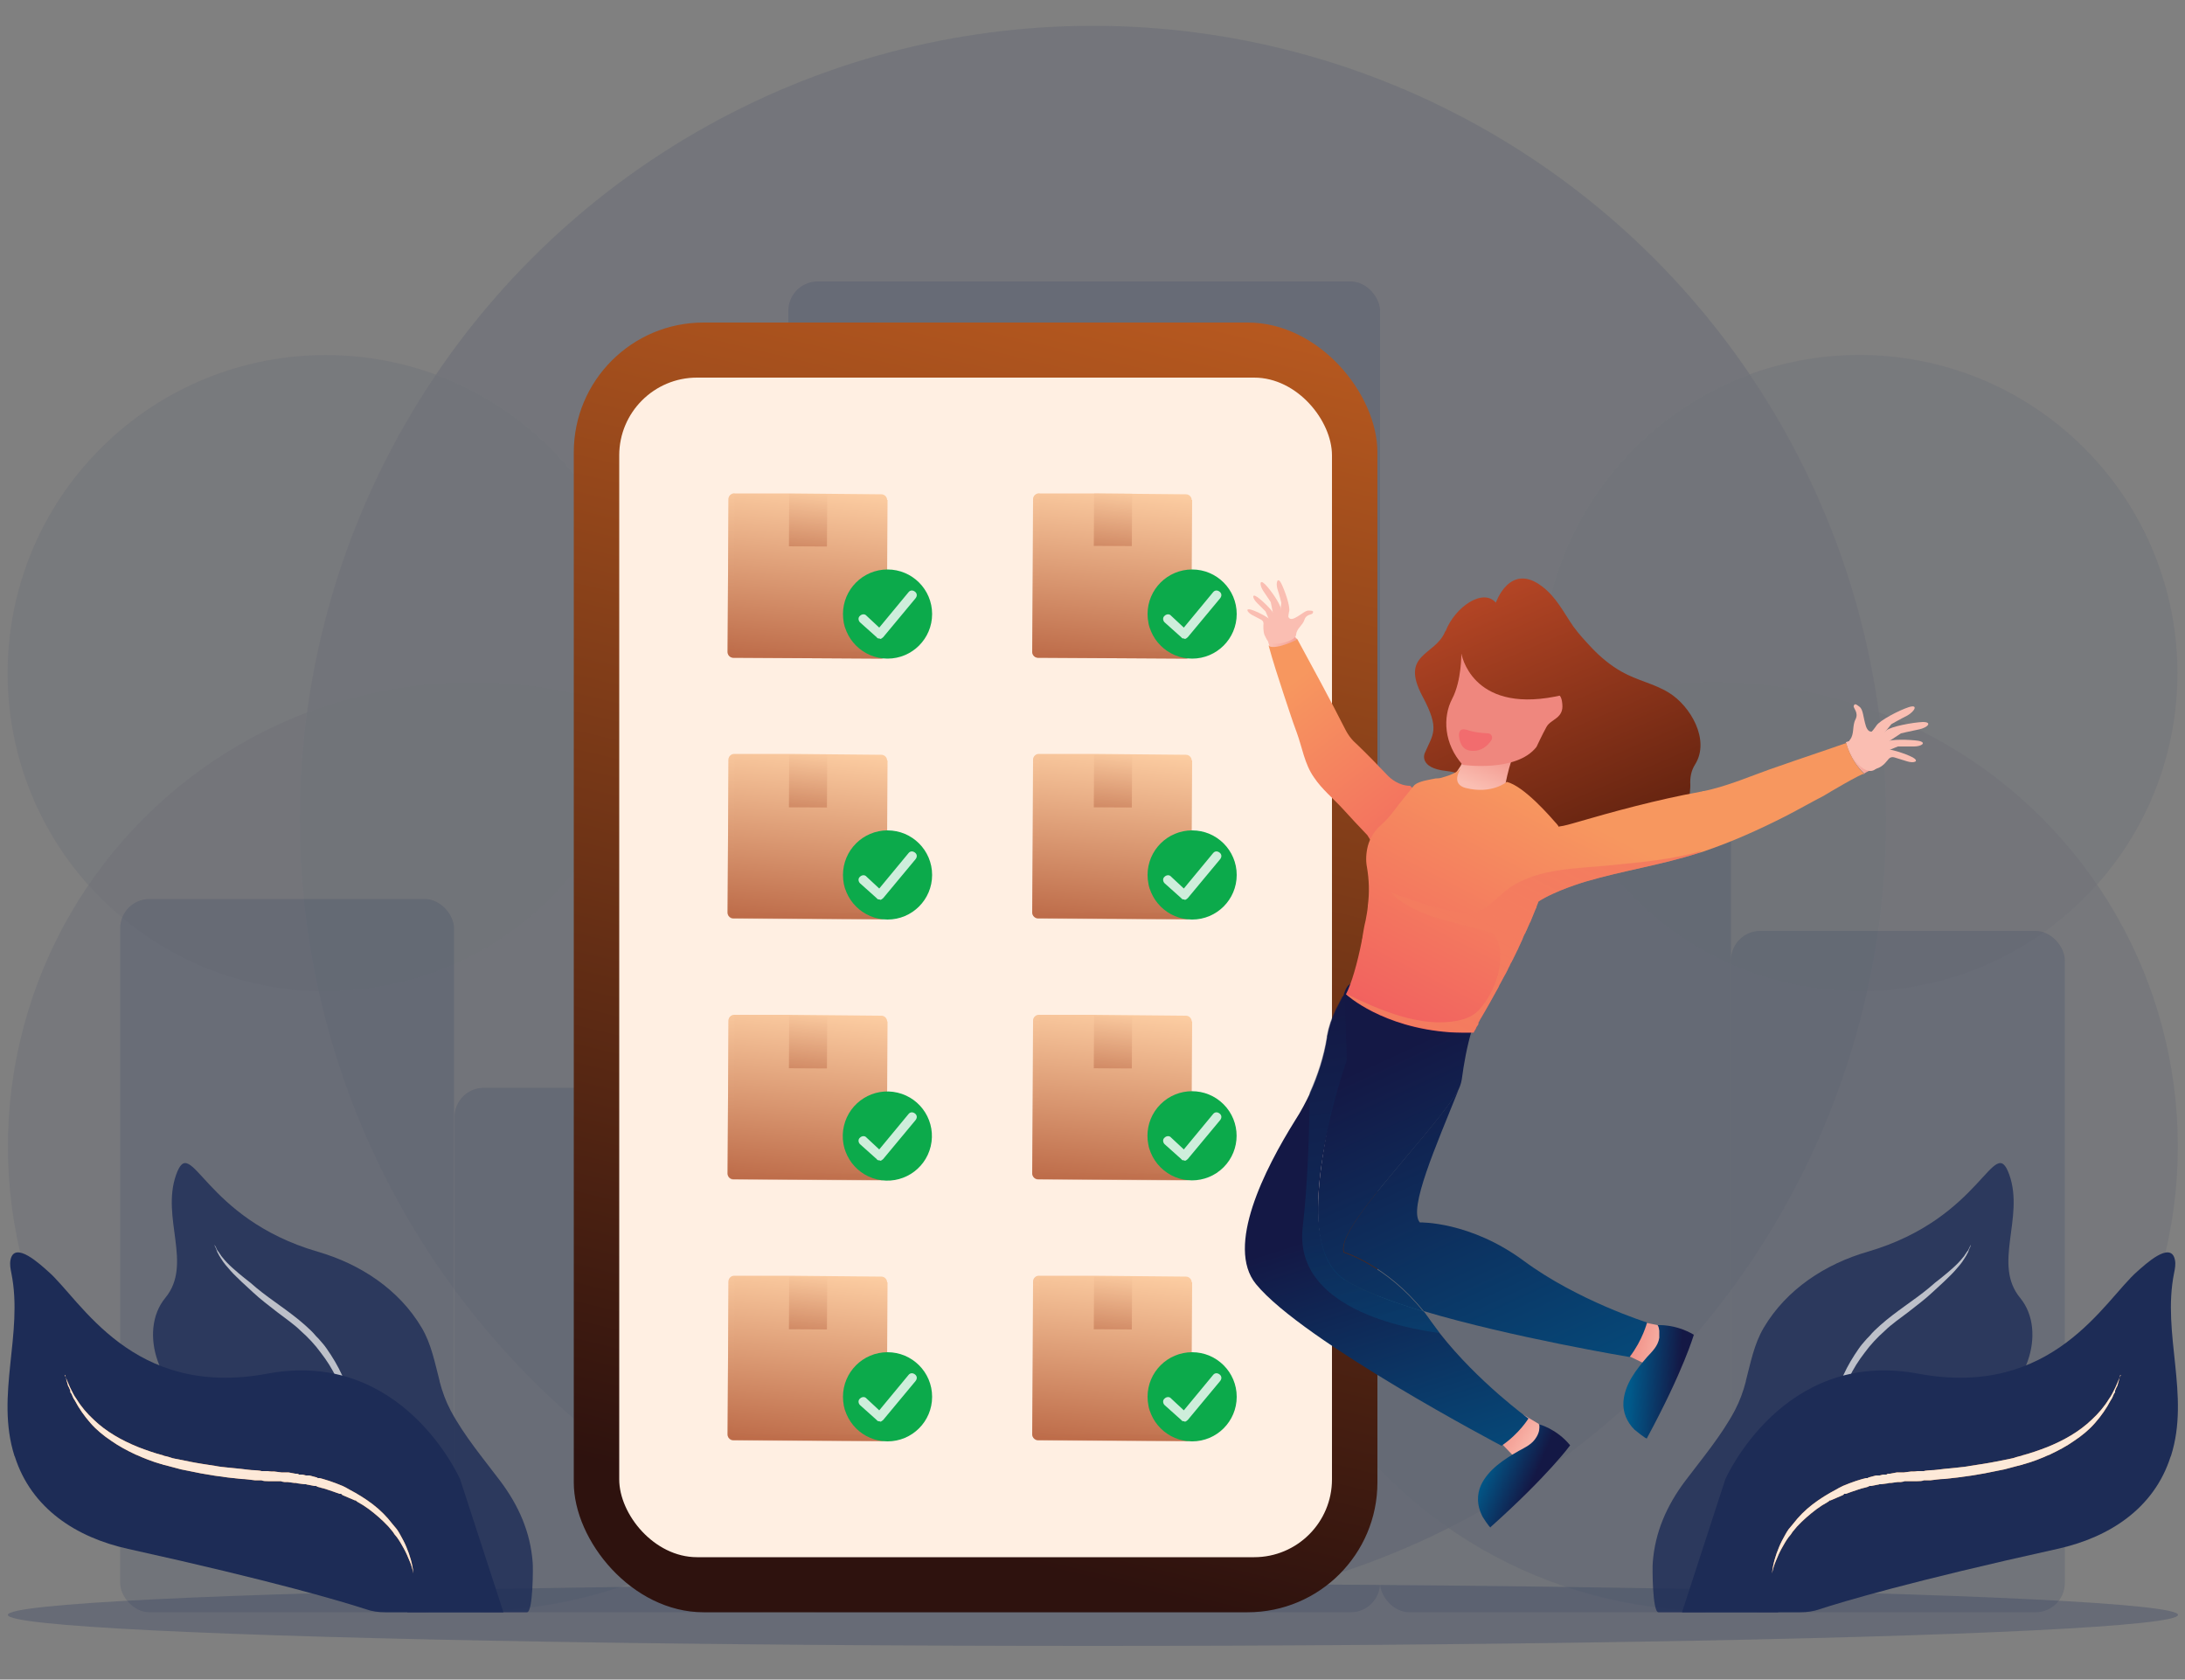 <?xml version="1.0" encoding="UTF-8"?>
<svg xmlns="http://www.w3.org/2000/svg" version="1.1" xmlns:xlink="http://www.w3.org/1999/xlink" viewBox="0 0 500 384.3">
  <rect x="0" y="0" width="500" height="384.3" fill="#808080" stroke="none"/>
  <!-- Generator: Adobe Illustrator 29.4.0, SVG Export Plug-In . SVG Version: 2.1.0 Build 152)  -->
  <defs>
    <style>
      .st0 {
        fill: url(#linear-gradient36);
      }

      .st1 {
        fill: url(#linear-gradient50);
      }

      .st1, .st2, .st3, .st4, .st5, .st6, .st7, .st8, .st9, .st10, .st11, .st12, .st13, .st14, .st15, .st16, .st17, .st18, .st19, .st20 {
        opacity: .5;
      }

      .st1, .st2, .st3, .st4, .st5, .st6, .st8, .st9, .st10, .st11, .st12, .st13, .st14, .st15, .st16, .st17, .st18, .st19 {
        mix-blend-mode: multiply;
      }

      .st2 {
        fill: url(#linear-gradient24);
      }

      .st21 {
        fill: url(#linear-gradient39);
      }

      .st22 {
        fill: url(#linear-gradient34);
      }

      .st23, .st24, .st7, .st25, .st26 {
        fill: #1d2c56;
      }

      .st23, .st27 {
        opacity: .3;
      }

      .st3 {
        fill: url(#linear-gradient18);
      }

      .st4 {
        fill: url(#linear-gradient3);
      }

      .st28 {
        fill: url(#linear-gradient33);
      }

      .st29 {
        fill: url(#linear-gradient10);
      }

      .st5 {
        fill: url(#linear-gradient12);
      }

      .st30 {
        fill: url(#linear-gradient32);
      }

      .st24, .st31 {
        opacity: .6;
      }

      .st6 {
        fill: url(#linear-gradient17);
      }

      .st32 {
        fill: url(#linear-gradient37);
      }

      .st33 {
        fill: url(#linear-gradient27);
      }

      .st34 {
        fill: url(#linear-gradient53);
      }

      .st35 {
        fill: url(#linear-gradient35);
      }

      .st36, .st37 {
        fill: #fff;
      }

      .st38 {
        fill: url(#linear-gradient26);
      }

      .st39 {
        fill: url(#linear-gradient1);
      }

      .st40 {
        fill: #f7923e;
      }

      .st41 {
        fill: url(#linear-gradient43);
      }

      .st42 {
        fill: #f26c6e;
      }

      .st8 {
        fill: url(#linear-gradient9);
      }

      .st43 {
        fill: url(#linear-gradient16);
      }

      .st44, .st37, .st26 {
        opacity: .8;
      }

      .st45 {
        fill: url(#linear-gradient30);
      }

      .st9 {
        fill: url(#linear-gradient23);
      }

      .st46 {
        fill: url(#linear-gradient46);
      }

      .st47 {
        fill: #ffefe2;
      }

      .st31 {
        fill: #c54848;
      }

      .st48 {
        fill: url(#linear-gradient22);
      }

      .st49 {
        isolation: isolate;
      }

      .st50 {
        fill: url(#linear-gradient29);
      }

      .st51 {
        fill: url(#linear-gradient49);
      }

      .st52 {
        fill: url(#linear-gradient19);
      }

      .st53 {
        fill: url(#linear-gradient42);
      }

      .st54 {
        fill: url(#linear-gradient28);
      }

      .st55 {
        fill: url(#linear-gradient40);
      }

      .st10 {
        fill: url(#linear-gradient11);
      }

      .st11 {
        fill: url(#linear-gradient20);
      }

      .st56 {
        fill: url(#linear-gradient7);
      }

      .st57 {
        fill: url(#linear-gradient4);
      }

      .st58 {
        fill: url(#linear-gradient31);
      }

      .st59 {
        opacity: .2;
      }

      .st12 {
        fill: url(#linear-gradient5);
      }

      .st13 {
        fill: url(#linear-gradient21);
      }

      .st60 {
        fill: #0caa4b;
      }

      .st61 {
        fill: url(#linear-gradient38);
      }

      .st62 {
        fill: url(#linear-gradient25);
      }

      .st14 {
        fill: url(#linear-gradient6);
      }

      .st15 {
        fill: url(#linear-gradient14);
      }

      .st63 {
        fill: url(#linear-gradient52);
      }

      .st16 {
        fill: url(#linear-gradient2);
      }

      .st17 {
        fill: url(#linear-gradient15);
      }

      .st64 {
        fill: #f68c34;
      }

      .st18 {
        fill: url(#linear-gradient51);
      }

      .st65 {
        fill: url(#linear-gradient48);
      }

      .st66 {
        fill: url(#linear-gradient13);
      }

      .st67 {
        fill: url(#linear-gradient45);
      }

      .st68 {
        fill: url(#linear-gradient47);
      }

      .st69 {
        fill: url(#linear-gradient);
      }

      .st70 {
        fill: url(#linear-gradient44);
      }

      .st19 {
        fill: url(#linear-gradient8);
      }

      .st71 {
        fill: url(#linear-gradient41);
      }
    </style>
    <linearGradient id="linear-gradient" x1="192.9" y1="348.2" x2="283.5" y2="-30.5" gradientUnits="userSpaceOnUse">
      <stop offset="0" stop-color="#2e120e"/>
      <stop offset="1" stop-color="#e67125"/>
    </linearGradient>
    <linearGradient id="linear-gradient1" x1="330.9" y1="155.5" x2="324.9" y2="213.4" gradientTransform="translate(-143.2 -46.2) rotate(.3)" gradientUnits="userSpaceOnUse">
      <stop offset="0" stop-color="#fdcea3"/>
      <stop offset="1" stop-color="#a24223"/>
    </linearGradient>
    <linearGradient id="linear-gradient2" x1="311.8" y1="106" x2="306" y2="161.7" gradientTransform="translate(-130.3 19.9) rotate(-2.6)" xlink:href="#linear-gradient1"/>
    <linearGradient id="linear-gradient3" x1="329.5" y1="156.4" x2="327.5" y2="175.4" gradientTransform="translate(348.4 -209.8) rotate(90)" xlink:href="#linear-gradient1"/>
    <linearGradient id="linear-gradient4" x1="400.7" y1="155.2" x2="394.7" y2="213.1" xlink:href="#linear-gradient1"/>
    <linearGradient id="linear-gradient5" x1="381.5" y1="109.2" x2="375.7" y2="164.9" gradientTransform="translate(-130.3 19.9) rotate(-2.6)" xlink:href="#linear-gradient1"/>
    <linearGradient id="linear-gradient6" x1="399.3" y1="156.1" x2="397.3" y2="175" gradientTransform="translate(417.9 -279.6) rotate(90)" xlink:href="#linear-gradient1"/>
    <linearGradient id="linear-gradient7" x1="331.2" y1="215.2" x2="325.2" y2="273.1" xlink:href="#linear-gradient1"/>
    <linearGradient id="linear-gradient8" x1="309.1" y1="165.6" x2="303.3" y2="221.4" gradientTransform="translate(-130.3 19.9) rotate(-2.6)" xlink:href="#linear-gradient1"/>
    <linearGradient id="linear-gradient9" x1="329.8" y1="216.1" x2="327.8" y2="235.1" gradientTransform="translate(408.1 -150.4) rotate(90)" xlink:href="#linear-gradient1"/>
    <linearGradient id="linear-gradient10" x1="401" y1="214.9" x2="394.9" y2="272.8" xlink:href="#linear-gradient1"/>
    <linearGradient id="linear-gradient11" x1="378.8" y1="168.8" x2="373" y2="224.5" gradientTransform="translate(-130.3 19.9) rotate(-2.6)" xlink:href="#linear-gradient1"/>
    <linearGradient id="linear-gradient12" x1="399.5" y1="215.8" x2="397.6" y2="234.7" gradientTransform="translate(477.6 -220.2) rotate(90)" xlink:href="#linear-gradient1"/>
    <linearGradient id="linear-gradient13" x1="331.5" y1="274.9" x2="325.5" y2="332.8" xlink:href="#linear-gradient1"/>
    <linearGradient id="linear-gradient14" x1="306.3" y1="225.3" x2="300.6" y2="281" gradientTransform="translate(-130.3 19.9) rotate(-2.6)" xlink:href="#linear-gradient1"/>
    <linearGradient id="linear-gradient15" x1="330" y1="275.8" x2="328.1" y2="294.8" gradientTransform="translate(467.8 -91) rotate(90)" xlink:href="#linear-gradient1"/>
    <linearGradient id="linear-gradient16" x1="401.2" y1="274.6" x2="395.2" y2="332.5" xlink:href="#linear-gradient1"/>
    <linearGradient id="linear-gradient17" x1="376" y1="228.4" x2="370.2" y2="284.2" gradientTransform="translate(-130.3 19.9) rotate(-2.6)" xlink:href="#linear-gradient1"/>
    <linearGradient id="linear-gradient18" x1="399.8" y1="275.5" x2="397.8" y2="294.4" gradientTransform="translate(537.3 -160.8) rotate(90)" xlink:href="#linear-gradient1"/>
    <linearGradient id="linear-gradient19" x1="331.8" y1="334.6" x2="325.7" y2="392.5" xlink:href="#linear-gradient1"/>
    <linearGradient id="linear-gradient20" x1="303.6" y1="284.9" x2="297.8" y2="340.6" gradientTransform="translate(-130.3 19.9) rotate(-2.6)" xlink:href="#linear-gradient1"/>
    <linearGradient id="linear-gradient21" x1="330.3" y1="335.5" x2="328.4" y2="354.5" gradientTransform="translate(527.5 -31.6) rotate(90)" xlink:href="#linear-gradient1"/>
    <linearGradient id="linear-gradient22" x1="401.5" y1="334.3" x2="395.5" y2="392.2" xlink:href="#linear-gradient1"/>
    <linearGradient id="linear-gradient23" x1="373.3" y1="288.1" x2="367.5" y2="343.8" gradientTransform="translate(-130.3 19.9) rotate(-2.6)" xlink:href="#linear-gradient1"/>
    <linearGradient id="linear-gradient24" x1="400.1" y1="335.2" x2="398.1" y2="354.1" gradientTransform="translate(597 -101.3) rotate(90)" xlink:href="#linear-gradient1"/>
    <linearGradient id="linear-gradient25" x1="-3664.6" y1="31.1" x2="-3667.8" y2="42.3" gradientTransform="translate(-1404.4 3512.4) rotate(118.5) scale(1 -1)" gradientUnits="userSpaceOnUse">
      <stop offset="0" stop-color="#ef877e"/>
      <stop offset="1" stop-color="#fabeb2"/>
    </linearGradient>
    <linearGradient id="linear-gradient26" x1="-3122.5" y1="272.8" x2="-3126.8" y2="283.4" gradientTransform="translate(-1227 3011.6) rotate(115.7) scale(1 -1)" gradientUnits="userSpaceOnUse">
      <stop offset="0" stop-color="#005b8c"/>
      <stop offset="1" stop-color="#141845"/>
    </linearGradient>
    <linearGradient id="linear-gradient27" x1="-3751.3" y1="37.4" x2="-3754.5" y2="48.6" gradientTransform="translate(-2479.4 2797) rotate(138.2) scale(1 -1)" xlink:href="#linear-gradient25"/>
    <linearGradient id="linear-gradient28" x1="-3208.9" y1="283.5" x2="-3213.2" y2="294.1" gradientTransform="translate(-2143.5 2385.4) rotate(135.4) scale(1 -1)" xlink:href="#linear-gradient26"/>
    <linearGradient id="linear-gradient29" x1="-4090.5" y1="100.4" x2="-4130.9" y2="37.5" gradientTransform="translate(4419.7 776.5) rotate(9.5)" gradientUnits="userSpaceOnUse">
      <stop offset="0" stop-color="#5a1f0d"/>
      <stop offset="1" stop-color="#b84726"/>
    </linearGradient>
    <linearGradient id="linear-gradient30" x1="3320.1" y1="205.9" x2="3358.3" y2="156.6" gradientTransform="translate(3653.3) rotate(-180) scale(1 -1)" gradientUnits="userSpaceOnUse">
      <stop offset="0" stop-color="#f15e5f"/>
      <stop offset="1" stop-color="#f7975f"/>
    </linearGradient>
    <linearGradient id="linear-gradient31" x1="4514.8" y1="1018" x2="4515.5" y2="1030.9" gradientTransform="translate(4939.1 707.6) rotate(-160.6) scale(1 -1)" xlink:href="#linear-gradient25"/>
    <linearGradient id="linear-gradient32" x1="-661.3" y1="147.3" x2="-671.6" y2="146.4" gradientTransform="translate(962.6)" xlink:href="#linear-gradient25"/>
    <linearGradient id="linear-gradient33" x1="-492" y1="2000.8" x2="-554.7" y2="1995.3" gradientTransform="translate(2098.4 -880.5) rotate(44.8)" xlink:href="#linear-gradient25"/>
    <linearGradient id="linear-gradient34" x1="-492.1" y1="2002.6" x2="-554.9" y2="1997.1" gradientTransform="translate(2098.4 -880.5) rotate(44.8)" xlink:href="#linear-gradient25"/>
    <linearGradient id="linear-gradient35" x1="-492.3" y1="2004.7" x2="-555" y2="1999.2" gradientTransform="translate(2098.4 -880.5) rotate(44.8)" xlink:href="#linear-gradient25"/>
    <linearGradient id="linear-gradient36" x1="-492.1" y1="2002.5" x2="-554.8" y2="1997" gradientTransform="translate(2098.4 -880.5) rotate(44.8)" xlink:href="#linear-gradient25"/>
    <linearGradient id="linear-gradient37" x1="-492.4" y1="2005.9" x2="-555.1" y2="2000.4" gradientTransform="translate(2098.4 -880.5) rotate(44.8)" xlink:href="#linear-gradient25"/>
    <linearGradient id="linear-gradient38" x1="-529.9" y1="174" x2="-539.6" y2="173.2" gradientTransform="translate(962.6)" xlink:href="#linear-gradient25"/>
    <linearGradient id="linear-gradient39" x1="3895.3" y1="174.1" x2="3815.3" y2="167.1" gradientTransform="translate(4235.6) rotate(-180) scale(1 -1)" xlink:href="#linear-gradient25"/>
    <linearGradient id="linear-gradient40" x1="3895.1" y1="176.4" x2="3815.1" y2="169.4" gradientTransform="translate(4235.6) rotate(-180) scale(1 -1)" xlink:href="#linear-gradient25"/>
    <linearGradient id="linear-gradient41" x1="3894.8" y1="179.1" x2="3814.8" y2="172.1" gradientTransform="translate(4235.6) rotate(-180) scale(1 -1)" xlink:href="#linear-gradient25"/>
    <linearGradient id="linear-gradient42" x1="3895.1" y1="176.2" x2="3815.1" y2="169.2" gradientTransform="translate(4235.6) rotate(-180) scale(1 -1)" xlink:href="#linear-gradient25"/>
    <linearGradient id="linear-gradient43" x1="3894.7" y1="180.6" x2="3814.7" y2="173.6" gradientTransform="translate(4235.6) rotate(-180) scale(1 -1)" xlink:href="#linear-gradient25"/>
    <linearGradient id="linear-gradient44" x1="3285.5" y1="349.8" x2="3335.7" y2="241.4" gradientTransform="translate(3653.3) rotate(-180) scale(1 -1)" xlink:href="#linear-gradient26"/>
    <linearGradient id="linear-gradient45" x1="3318.9" y1="359.7" x2="3344.3" y2="280.4" gradientTransform="translate(3653.3) rotate(-180) scale(1 -1)" xlink:href="#linear-gradient26"/>
    <linearGradient id="linear-gradient46" x1="3289.4" y1="351.6" x2="3339.6" y2="243.2" gradientTransform="translate(3653.3) rotate(-180) scale(1 -1)" xlink:href="#linear-gradient26"/>
    <linearGradient id="linear-gradient47" x1="-572.9" y1="181.8" x2="-572.6" y2="181.1" gradientTransform="translate(962.6)" xlink:href="#linear-gradient30"/>
    <linearGradient id="linear-gradient48" x1="-612.2" y1="254" x2="-582.6" y2="196.8" gradientTransform="translate(962.6)" xlink:href="#linear-gradient30"/>
    <linearGradient id="linear-gradient49" x1="-648.3" y1="235.4" x2="-618.7" y2="178.2" gradientTransform="translate(962.6)" xlink:href="#linear-gradient30"/>
    <linearGradient id="linear-gradient50" x1="-631" y1="241.4" x2="-600.2" y2="181.7" gradientTransform="translate(962.6)" gradientUnits="userSpaceOnUse">
      <stop offset="0" stop-color="#f7975f"/>
      <stop offset="1" stop-color="#f15e5f"/>
    </linearGradient>
    <linearGradient id="linear-gradient51" x1="3334.5" y1="331.4" x2="3348.7" y2="228.1" gradientTransform="translate(3653.3) rotate(-180) scale(1 -1)" xlink:href="#linear-gradient26"/>
    <linearGradient id="linear-gradient52" x1="11343.3" y1="2659.3" x2="11346.5" y2="2688.8" gradientTransform="translate(11407.3 1670.8) rotate(-160.3) scale(1 -.9) skewX(1.8)" xlink:href="#linear-gradient25"/>
    <linearGradient id="linear-gradient53" x1="-4091.6" y1="101.2" x2="-4132" y2="38.2" xlink:href="#linear-gradient29"/>
  </defs>
  <g class="st49">
    <g id="Layer_1">
      <g id="_x34_">
        <g>
          <g class="st20">
            <ellipse class="st7" cx="250.1" cy="369.5" rx="248.3" ry="7.1"/>
            <g class="st27">
              <circle class="st26" cx="250.1" cy="187.4" r="181.5"/>
              <circle class="st24" cx="108.1" cy="262.3" r="106.3" transform="translate(-153.8 153.3) rotate(-45)"/>
              <circle class="st24" cx="392" cy="262.3" r="106.3" transform="translate(-70.6 354) rotate(-45)"/>
              <circle class="st7" cx="425.5" cy="154" r="72.8" transform="translate(15.7 346) rotate(-45)"/>
              <circle class="st7" cx="74.6" cy="154" r="72.8" transform="translate(-87.1 97.9) rotate(-45)"/>
            </g>
          </g>
          <g class="st20">
            <rect class="st23" x="27.5" y="205.7" width="76.4" height="163.2" rx="6.7" ry="6.7"/>
            <rect class="st23" x="104" y="248.9" width="76.4" height="120" rx="6.7" ry="6.7"/>
            <rect class="st23" x="180.4" y="64.4" width="135.4" height="304.5" rx="6.7" ry="6.7"/>
            <rect class="st23" x="315.8" y="183" width="80.3" height="185.9" rx="6.7" ry="6.7"/>
            <rect class="st23" x="396.1" y="213" width="76.4" height="155.9" rx="6.7" ry="6.7"/>
          </g>
          <g class="st59">
            <circle class="st64" cx="248.2" cy="115.7" r="30.6"/>
          </g>
        </g>
        <g>
          <g>
            <g class="st44">
              <path class="st25" d="M399.5,316c1.1-4.2,1.9-8.5,4.1-12.2,5.2-8.8,14.1-14.6,23.8-17.4,26.4-7.7,28.9-27.4,32.4-17.6,3.5,9.9-3.9,20.5,2.5,28.2,6.3,7.7,1.3,22.1-8.9,25.3-10.2,3.2-46.5,27.3-46.5,46.6h-27.4c-1.4,0-1.4-10.5-1.3-11.3.5-7,3.2-13.1,7.4-18.7,4-5.3,8.3-10.4,11.4-16.2,1.1-2.1,1.9-4.3,2.5-6.6Z"/>
              <g class="st44">
                <path class="st36" d="M419.3,328.5c-.2-4.7.6-9.4,2.5-13.8,1-2.2,2.2-4.2,3.6-6.2l.3-.4c0-.1.2-.2.3-.4l.6-.7c.4-.5.8-.9,1.2-1.3.4-.5.8-.9,1.2-1.3.4-.4.9-.8,1.3-1.2,3.6-3.2,7.6-5.6,11.1-8.5l.7-.6.7-.6,1.4-1.1c.9-.7,1.8-1.5,2.6-2.2.9-.8,1.7-1.6,2.4-2.5.2-.2.4-.5.5-.7.2-.2.3-.5.5-.7.2-.2.3-.5.4-.7.1-.3.3-.5.4-.8,0,.3-.2.6-.3.8-.1.3-.2.5-.3.8-.1.3-.3.5-.4.8-.2.3-.3.5-.5.8-.6,1-1.4,1.9-2.2,2.8-.8.9-1.7,1.7-2.5,2.5l-1.3,1.2-1.3,1.2c-1.7,1.6-3.6,3-5.5,4.5-.9.7-1.9,1.4-2.8,2.1-.9.7-1.8,1.4-2.6,2.2-1.7,1.5-3.3,3.2-4.6,5-1.4,1.8-2.6,3.7-3.6,5.8-1,2-1.8,4.2-2.5,6.4-.6,2.2-1,4.5-1.2,6.8Z"/>
              </g>
            </g>
            <g>
              <path class="st25" d="M496.7,333.3c-3.8,11.9-14.1,18.5-25.9,21.1-33.5,7.4-49.2,12.1-54.4,13.8-1.4.5-2.9.7-4.4.7h-27.1l9.9-30.4s13.1-30,44.1-24.2c31,5.8,42.7-16.9,50.2-23.4,1.6-1.4,7.7-7.2,8.6-2.6.2,1,0,2-.2,3-2.8,13.9,3.7,27.9-.7,41.8Z"/>
              <path class="st40" d="M485.2,314.6c-.1.5-.3,1-.4,1.5l-.2.7c0,.2-.2.5-.3.7l-.3.7v.4c-.1,0-.3.4-.3.4-.2.5-.4,1-.7,1.4-1,1.9-2.2,3.6-3.6,5.2-1.4,1.6-3,2.9-4.8,4.1-1.7,1.2-3.6,2.2-5.5,3.1-.5.2-1,.4-1.4.6l-1.5.6c-1,.4-2,.7-3,1-.2,0-.5.2-.7.2l-.8.2c-.5.1-1,.3-1.5.4l-1.5.4-1.5.3c-4.1.9-8.2,1.5-12.3,1.9-1,0-2.1.2-3.1.3h-1.5c-.5.2-1,.2-1.5.2-.5,0-1,0-1.5,0h-1.5c0,.1-.8.2-.8.2-.3,0-.5,0-.7,0l-1.5.2h-.4s-.4.1-.4.1l-1.5.2h-.4c-.1,0-.2.1-.4.1l-1.5.3h-.4c0,0-.4.2-.4.2l-.7.2c-1,.2-1.9.6-2.9.9l-1.4.5h-.4c0,.1-.3.3-.3.3l-.7.3c-.2.1-.5.2-.7.3l-.7.3-.7.3h-.2c0,0-.2.2-.2.2l-.3.2c-.9.5-1.7,1-2.5,1.6-1.6,1.2-3.1,2.5-4.5,4-.2.2-.3.4-.5.6l-.5.6-.2.3-.2.3-.5.6c-.6.8-1.1,1.7-1.6,2.6-.5.9-.9,1.8-1.3,2.8-.4.9-.7,1.9-.9,2.9.2-2.1.8-4.1,1.6-6,.4-1,.9-1.9,1.4-2.8l.4-.7.2-.3.2-.3.5-.6c.2-.2.3-.4.5-.6,1.3-1.7,2.8-3.2,4.5-4.5,1.7-1.3,3.5-2.4,5.4-3.4l.7-.4.4-.2.4-.2,1.5-.6c1-.4,2-.7,3-1l.8-.2h.4c0-.1.4-.2.4-.2l1.5-.4c.1,0,.3,0,.4,0h.4c0,0,.8-.2.8-.2h.8c0-.1.4-.2.4-.2h.4c0,0,1.6-.3,1.6-.3.3,0,.5,0,.8,0h.8c0,0,1.6-.2,1.6-.2.5,0,1,0,1.5-.1h1.5c0-.1,1.5-.2,1.5-.2,1,0,2-.2,3.1-.3,1-.1,2-.2,3-.3,1-.1,2-.2,3-.4,2-.3,4-.6,6-1l1.5-.3,1.5-.3c.5-.1,1-.2,1.5-.4l.7-.2c.2,0,.5-.1.7-.2,1.9-.5,3.9-1.2,5.7-1.9,3.7-1.5,7.3-3.5,10.2-6.3,1.5-1.4,2.8-2.9,3.9-4.7.6-.8,1-1.7,1.5-2.7.1-.2.2-.5.3-.7l.3-.7c.1-.2.2-.5.3-.7l.3-.7Z"/>
              <path class="st37" d="M485.2,314.6c-.1.5-.3,1-.4,1.5l-.2.7c0,.2-.2.5-.3.7l-.3.7v.4c-.1,0-.3.4-.3.4-.2.5-.4,1-.7,1.4-1,1.9-2.2,3.6-3.6,5.2-1.4,1.6-3,2.9-4.8,4.1-1.7,1.2-3.6,2.2-5.5,3.1-.5.2-1,.4-1.4.6l-1.5.6c-1,.4-2,.7-3,1-.2,0-.5.2-.7.2l-.8.2c-.5.1-1,.3-1.5.4l-1.5.4-1.5.3c-4.1.9-8.2,1.5-12.3,1.9-1,0-2.1.2-3.1.3h-1.5c-.5.2-1,.2-1.5.2-.5,0-1,0-1.5,0h-1.5c0,.1-.8.2-.8.2-.3,0-.5,0-.7,0l-1.5.2h-.4s-.4.1-.4.1l-1.5.2h-.4c-.1,0-.2.1-.4.1l-1.5.3h-.4c0,0-.4.2-.4.2l-.7.2c-1,.2-1.9.6-2.9.9l-1.4.5h-.4c0,.1-.3.3-.3.3l-.7.3c-.2.1-.5.2-.7.3l-.7.3-.7.3h-.2c0,0-.2.2-.2.2l-.3.2c-.9.5-1.7,1-2.5,1.6-1.6,1.2-3.1,2.5-4.5,4-.2.2-.3.4-.5.6l-.5.6-.2.3-.2.3-.5.6c-.6.8-1.1,1.7-1.6,2.6-.5.9-.9,1.8-1.3,2.8-.4.9-.7,1.9-.9,2.9.2-2.1.8-4.1,1.6-6,.4-1,.9-1.9,1.4-2.8l.4-.7.2-.3.2-.3.5-.6c.2-.2.3-.4.5-.6,1.3-1.7,2.8-3.2,4.5-4.5,1.7-1.3,3.5-2.4,5.4-3.4l.7-.4.4-.2.4-.2,1.5-.6c1-.4,2-.7,3-1l.8-.2h.4c0-.1.4-.2.4-.2l1.5-.4c.1,0,.3,0,.4,0h.4c0,0,.8-.2.8-.2h.8c0-.1.4-.2.4-.2h.4c0,0,1.6-.3,1.6-.3.3,0,.5,0,.8,0h.8c0,0,1.6-.2,1.6-.2.5,0,1,0,1.5-.1h1.5c0-.1,1.5-.2,1.5-.2,1,0,2-.2,3.1-.3,1-.1,2-.2,3-.3,1-.1,2-.2,3-.4,2-.3,4-.6,6-1l1.5-.3,1.5-.3c.5-.1,1-.2,1.5-.4l.7-.2c.2,0,.5-.1.7-.2,1.9-.5,3.9-1.2,5.7-1.9,3.7-1.5,7.3-3.5,10.2-6.3,1.5-1.4,2.8-2.9,3.9-4.7.6-.8,1-1.7,1.5-2.7.1-.2.2-.5.3-.7l.3-.7c.1-.2.2-.5.3-.7l.3-.7Z"/>
            </g>
          </g>
          <g>
            <g class="st44">
              <path class="st25" d="M100.6,316c-1.1-4.2-1.9-8.5-4.1-12.2-5.2-8.8-14.1-14.6-23.8-17.4-26.4-7.7-28.9-27.4-32.4-17.6-3.5,9.9,3.9,20.5-2.5,28.2-6.3,7.7-1.3,22.1,8.9,25.3,10.2,3.2,46.5,27.3,46.5,46.6h27.4c1.4,0,1.4-10.5,1.3-11.3-.5-7-3.2-13.1-7.4-18.7-4-5.3-8.3-10.4-11.4-16.2-1.1-2.1-1.9-4.3-2.5-6.6Z"/>
              <g class="st44">
                <path class="st36" d="M80.8,328.5c.2-4.7-.6-9.4-2.5-13.8-1-2.2-2.2-4.2-3.6-6.2l-.3-.4c0-.1-.2-.2-.3-.4l-.6-.7c-.4-.5-.8-.9-1.2-1.3-.4-.5-.8-.9-1.2-1.3-.4-.4-.9-.8-1.3-1.2-3.6-3.2-7.6-5.6-11.1-8.5l-.7-.6-.7-.6-1.4-1.1c-.9-.7-1.8-1.5-2.6-2.2-.9-.8-1.7-1.6-2.4-2.5-.2-.2-.4-.5-.5-.7-.2-.2-.3-.5-.5-.7-.2-.2-.3-.5-.4-.7-.1-.3-.3-.5-.4-.8,0,.3.2.6.3.8.1.3.2.5.3.8.1.3.3.5.4.8.2.3.3.5.5.8.6,1,1.4,1.9,2.2,2.8.8.9,1.7,1.7,2.5,2.5l1.3,1.2,1.3,1.2c1.7,1.6,3.6,3,5.5,4.5.9.7,1.9,1.4,2.8,2.1.9.7,1.8,1.4,2.6,2.2,1.7,1.5,3.3,3.2,4.6,5,1.4,1.8,2.6,3.7,3.6,5.8,1,2,1.8,4.2,2.5,6.4.6,2.2,1,4.5,1.2,6.8Z"/>
              </g>
            </g>
            <g>
              <path class="st25" d="M3.4,333.3c3.8,11.9,14.1,18.5,25.9,21.1,33.5,7.4,49.2,12.1,54.4,13.8,1.4.5,2.9.7,4.4.7h27.1l-9.9-30.4s-13.1-30-44.1-24.2c-31,5.8-42.7-16.9-50.2-23.4-1.6-1.4-7.7-7.2-8.6-2.6-.2,1,0,2,.2,3,2.8,13.9-3.7,27.9.7,41.8Z"/>
              <path class="st40" d="M14.9,314.6c.1.5.3,1,.4,1.5l.2.7c0,.2.2.5.3.7l.3.7v.4c.1,0,.3.4.3.4.2.5.4,1,.7,1.4,1,1.9,2.2,3.6,3.6,5.2,1.4,1.6,3,2.9,4.8,4.1,1.7,1.2,3.6,2.2,5.5,3.1.5.2,1,.4,1.4.6l1.5.6c1,.4,2,.7,3,1,.2,0,.5.2.7.2l.8.2c.5.1,1,.3,1.5.4l1.5.4,1.5.3c4.1.9,8.2,1.5,12.3,1.9,1,0,2.1.2,3.1.3h1.5c.5.2,1,.2,1.5.2.5,0,1,0,1.5,0h1.5c0,.1.8.2.8.2.3,0,.5,0,.7,0l1.5.2h.4s.4.1.4.1l1.5.2h.4c.1,0,.2.1.4.1l1.5.3h.4c0,0,.4.2.4.2l.7.2c1,.2,1.9.6,2.9.9l1.4.5h.4c0,.1.3.3.3.3l.7.3c.2.1.5.2.7.3l.7.3.7.3h.2c0,0,.2.2.2.2l.3.2c.9.5,1.7,1,2.5,1.6,1.6,1.2,3.1,2.5,4.5,4,.2.2.3.4.5.6l.5.6.2.3.2.3.5.6c.6.8,1.1,1.7,1.6,2.6.5.9.9,1.8,1.3,2.8.4.9.7,1.9.9,2.9-.2-2.1-.8-4.1-1.6-6-.4-1-.9-1.9-1.4-2.8l-.4-.7-.2-.3-.2-.3-.5-.6c-.2-.2-.3-.4-.5-.6-1.3-1.7-2.8-3.2-4.5-4.5-1.7-1.3-3.5-2.4-5.4-3.4l-.7-.4-.4-.2-.4-.2-1.5-.6c-1-.4-2-.7-3-1l-.8-.2h-.4c0-.1-.4-.2-.4-.2l-1.5-.4c-.1,0-.3,0-.4,0h-.4c0,0-.8-.2-.8-.2h-.8c0-.1-.4-.2-.4-.2h-.4c0,0-1.6-.3-1.6-.3-.3,0-.5,0-.8,0h-.8c0,0-1.6-.2-1.6-.2-.5,0-1,0-1.5-.1h-1.5c0-.1-1.5-.2-1.5-.2-1,0-2-.2-3.1-.3-1-.1-2-.2-3-.3-1-.1-2-.2-3-.4-2-.3-4-.6-6-1l-1.5-.3-1.5-.3c-.5-.1-1-.2-1.5-.4l-.7-.2c-.2,0-.5-.1-.7-.2-1.9-.5-3.9-1.2-5.7-1.9-3.7-1.5-7.3-3.5-10.2-6.3-1.5-1.4-2.8-2.9-3.9-4.7-.6-.8-1-1.7-1.5-2.7-.1-.2-.2-.5-.3-.7l-.3-.7c-.1-.2-.2-.5-.3-.7l-.3-.7Z"/>
              <path class="st37" d="M14.9,314.6c.1.5.3,1,.4,1.5l.2.7c0,.2.2.5.3.7l.3.7v.4c.1,0,.3.4.3.4.2.5.4,1,.7,1.4,1,1.9,2.2,3.6,3.6,5.2,1.4,1.6,3,2.9,4.8,4.1,1.7,1.2,3.6,2.2,5.5,3.1.5.2,1,.4,1.4.6l1.5.6c1,.4,2,.7,3,1,.2,0,.5.2.7.2l.8.2c.5.1,1,.3,1.5.4l1.5.4,1.5.3c4.1.9,8.2,1.5,12.3,1.9,1,0,2.1.2,3.1.3h1.5c.5.2,1,.2,1.5.2.5,0,1,0,1.5,0h1.5c0,.1.8.2.8.2.3,0,.5,0,.7,0l1.5.2h.4s.4.1.4.1l1.5.2h.4c.1,0,.2.1.4.1l1.5.3h.4c0,0,.4.2.4.2l.7.2c1,.2,1.9.6,2.9.9l1.4.5h.4c0,.1.3.3.3.3l.7.3c.2.1.5.2.7.3l.7.3.7.3h.2c0,0,.2.2.2.2l.3.2c.9.5,1.7,1,2.5,1.6,1.6,1.2,3.1,2.5,4.5,4,.2.2.3.4.5.6l.5.6.2.3.2.3.5.6c.6.8,1.1,1.7,1.6,2.6.5.9.9,1.8,1.3,2.8.4.9.7,1.9.9,2.9-.2-2.1-.8-4.1-1.6-6-.4-1-.9-1.9-1.4-2.8l-.4-.7-.2-.3-.2-.3-.5-.6c-.2-.2-.3-.4-.5-.6-1.3-1.7-2.8-3.2-4.5-4.5-1.7-1.3-3.5-2.4-5.4-3.4l-.7-.4-.4-.2-.4-.2-1.5-.6c-1-.4-2-.7-3-1l-.8-.2h-.4c0-.1-.4-.2-.4-.2l-1.5-.4c-.1,0-.3,0-.4,0h-.4c0,0-.8-.2-.8-.2h-.8c0-.1-.4-.2-.4-.2h-.4c0,0-1.6-.3-1.6-.3-.3,0-.5,0-.8,0h-.8c0,0-1.6-.2-1.6-.2-.5,0-1,0-1.5-.1h-1.5c0-.1-1.5-.2-1.5-.2-1,0-2-.2-3.1-.3-1-.1-2-.2-3-.3-1-.1-2-.2-3-.4-2-.3-4-.6-6-1l-1.5-.3-1.5-.3c-.5-.1-1-.2-1.5-.4l-.7-.2c-.2,0-.5-.1-.7-.2-1.9-.5-3.9-1.2-5.7-1.9-3.7-1.5-7.3-3.5-10.2-6.3-1.5-1.4-2.8-2.9-3.9-4.7-.6-.8-1-1.7-1.5-2.7-.1-.2-.2-.5-.3-.7l-.3-.7c-.1-.2-.2-.5-.3-.7l-.3-.7Z"/>
            </g>
          </g>
        </g>
        <g>
          <g>
            <rect class="st69" x="131.3" y="73.8" width="183.9" height="295.1" rx="29.7" ry="29.7"/>
            <rect class="st47" x="141.7" y="86.4" width="163.1" height="269.9" rx="17.8" ry="17.8"/>
          </g>
          <g>
            <g>
              <g>
                <g>
                  <path class="st39" d="M203.1,114.4l-.2,35c0,.7-.6,1.3-1.3,1.3l-33.8-.2c-.7,0-1.3-.6-1.3-1.3l.2-35c0-.7.6-1.3,1.3-1.3h12.5c0,0,21.2.2,21.2.2.7,0,1.3.6,1.3,1.3Z"/>
                  <path class="st16" d="M202.9,149.1v.3c0,.7-.6,1.3-1.3,1.3l-33.8-.2c-.7,0-1.3-.6-1.3-1.3l.2-35c0-.7.6-1.3,1.3-1.3h.1s-.2,34.8-.2,34.8c0,.7.6,1.3,1.3,1.3l33.7.2Z"/>
                  <rect class="st4" x="178.8" y="114.5" width="12" height="8.7" transform="translate(65.1 303.2) rotate(-89.7)"/>
                  <path class="st31" d="M198.7,142.4c0,1.6-1.3,2.8-2.8,2.8-1.6,0-2.8-1.3-2.8-2.8,0-1.6,1.3-2.8,2.8-2.8,1.6,0,2.8,1.3,2.8,2.8Z"/>
                </g>
                <g>
                  <circle class="st60" cx="203.1" cy="140.5" r="10.2"/>
                  <g class="st44">
                    <path class="st36" d="M201.3,146.1c-.3,0-.5,0-.7-.3l-3.8-3.4c-.4-.4-.5-1.1,0-1.5.4-.4,1.1-.5,1.5,0l2.9,2.7,6.7-8.1c.4-.5,1-.5,1.5-.1.5.4.5,1,.1,1.5l-7.4,8.9c-.2.2-.5.4-.7.4,0,0,0,0,0,0Z"/>
                  </g>
                </g>
              </g>
              <g>
                <g>
                  <path class="st57" d="M272.8,114.4l-.2,35c0,.7-.6,1.3-1.3,1.3l-33.8-.2c-.7,0-1.3-.6-1.3-1.3l.2-35c0-.7.6-1.3,1.3-1.3h12.5c0,0,21.2.2,21.2.2.7,0,1.3.6,1.3,1.3Z"/>
                  <path class="st12" d="M272.7,149.1v.3c0,.7-.6,1.3-1.3,1.3l-33.8-.2c-.7,0-1.3-.6-1.3-1.3l.2-35c0-.7.6-1.3,1.3-1.3h.1s-.2,34.8-.2,34.8c0,.7.6,1.3,1.3,1.3l33.7.2Z"/>
                  <rect class="st14" x="248.6" y="114.5" width="12" height="8.7" transform="translate(134.5 372.9) rotate(-89.7)"/>
                  <path class="st31" d="M268.4,142.4c0,1.6-1.3,2.8-2.8,2.8-1.6,0-2.8-1.3-2.8-2.8,0-1.6,1.3-2.8,2.8-2.8,1.6,0,2.8,1.3,2.8,2.8Z"/>
                </g>
                <g>
                  <circle class="st60" cx="272.8" cy="140.5" r="10.2"/>
                  <g class="st44">
                    <path class="st36" d="M271,146.1c-.3,0-.5,0-.7-.3l-3.8-3.4c-.4-.4-.5-1.1,0-1.5.4-.4,1.1-.5,1.5,0l2.9,2.7,6.7-8.1c.4-.5,1-.5,1.5-.1.5.4.5,1,.1,1.5l-7.4,8.9c-.2.2-.5.4-.7.4,0,0,0,0,0,0Z"/>
                  </g>
                </g>
              </g>
            </g>
            <g>
              <g>
                <g>
                  <path class="st56" d="M203.1,174l-.2,35c0,.7-.6,1.3-1.3,1.3l-33.8-.2c-.7,0-1.3-.6-1.3-1.3l.2-35c0-.7.6-1.3,1.3-1.3h12.5c0,0,21.2.2,21.2.2.7,0,1.3.6,1.3,1.3Z"/>
                  <path class="st19" d="M202.9,208.8v.3c0,.7-.6,1.3-1.3,1.3l-33.8-.2c-.7,0-1.3-.6-1.3-1.3l.2-35c0-.7.6-1.3,1.3-1.3h.1s-.2,34.8-.2,34.8c0,.7.6,1.3,1.3,1.3l33.7.2Z"/>
                  <rect class="st8" x="178.8" y="174.2" width="12" height="8.7" transform="translate(5.4 362.6) rotate(-89.7)"/>
                  <path class="st31" d="M198.7,202.1c0,1.6-1.3,2.8-2.8,2.8-1.6,0-2.8-1.3-2.8-2.8,0-1.6,1.3-2.8,2.8-2.8,1.6,0,2.8,1.3,2.8,2.8Z"/>
                </g>
                <g>
                  <circle class="st60" cx="203.1" cy="200.2" r="10.2"/>
                  <g class="st44">
                    <path class="st36" d="M201.3,205.8c-.3,0-.5,0-.7-.3l-3.8-3.4c-.4-.4-.5-1.1,0-1.5.4-.4,1.1-.5,1.5,0l2.9,2.7,6.7-8.1c.4-.5,1-.5,1.5-.1.5.4.5,1,.1,1.5l-7.4,8.9c-.2.2-.5.4-.7.4,0,0,0,0,0,0Z"/>
                  </g>
                </g>
              </g>
              <g>
                <g>
                  <path class="st29" d="M272.8,174l-.2,35c0,.7-.6,1.3-1.3,1.3l-33.8-.2c-.7,0-1.3-.6-1.3-1.3l.2-35c0-.7.6-1.3,1.3-1.3h12.5c0,0,21.2.2,21.2.2.7,0,1.3.6,1.3,1.3Z"/>
                  <path class="st10" d="M272.7,208.8v.3c0,.7-.6,1.3-1.3,1.3l-33.8-.2c-.7,0-1.3-.6-1.3-1.3l.2-35c0-.7.6-1.3,1.3-1.3h.1s-.2,34.8-.2,34.8c0,.7.6,1.3,1.3,1.3l33.7.2Z"/>
                  <rect class="st5" x="248.6" y="174.2" width="12" height="8.7" transform="translate(74.8 432.4) rotate(-89.7)"/>
                  <path class="st31" d="M268.4,202.1c0,1.6-1.3,2.8-2.8,2.8-1.6,0-2.8-1.3-2.8-2.8,0-1.6,1.3-2.8,2.8-2.8,1.6,0,2.8,1.3,2.8,2.8Z"/>
                </g>
                <g>
                  <circle class="st60" cx="272.8" cy="200.2" r="10.2"/>
                  <g class="st44">
                    <path class="st36" d="M271,205.8c-.3,0-.5,0-.7-.3l-3.8-3.4c-.4-.4-.5-1.1,0-1.5.4-.4,1.1-.5,1.5,0l2.9,2.7,6.7-8.1c.4-.5,1-.5,1.5-.1s.5,1,.1,1.5l-7.4,8.9c-.2.2-.5.4-.7.4,0,0,0,0,0,0Z"/>
                  </g>
                </g>
              </g>
            </g>
            <g>
              <g>
                <g>
                  <path class="st66" d="M203.1,233.7l-.2,35c0,.7-.6,1.3-1.3,1.3l-33.8-.2c-.7,0-1.3-.6-1.3-1.3l.2-35c0-.7.6-1.3,1.3-1.3h12.5c0,0,21.2.2,21.2.2.7,0,1.3.6,1.3,1.3Z"/>
                  <path class="st15" d="M202.9,268.5v.3c0,.7-.6,1.3-1.3,1.3l-33.8-.2c-.7,0-1.3-.6-1.3-1.3l.2-35c0-.7.6-1.3,1.3-1.3h.1s-.2,34.8-.2,34.8c0,.7.6,1.3,1.3,1.3l33.7.2Z"/>
                  <rect class="st17" x="178.8" y="233.9" width="12" height="8.7" transform="translate(-54.3 422) rotate(-89.7)"/>
                  <path class="st31" d="M198.7,261.8c0,1.6-1.3,2.8-2.8,2.8-1.6,0-2.8-1.3-2.8-2.8,0-1.6,1.3-2.8,2.8-2.8,1.6,0,2.8,1.3,2.8,2.8Z"/>
                </g>
                <g>
                  <circle class="st60" cx="203.1" cy="259.9" r="10.2" transform="translate(-96.6 397.8) rotate(-76.7)"/>
                  <g class="st44">
                    <path class="st36" d="M201.3,265.5c-.3,0-.5,0-.7-.3l-3.8-3.4c-.4-.4-.5-1.1,0-1.5.4-.4,1.1-.5,1.5,0l2.9,2.7,6.7-8.1c.4-.5,1-.5,1.5-.1.5.4.5,1,.1,1.5l-7.4,8.9c-.2.2-.5.4-.7.4,0,0,0,0,0,0Z"/>
                  </g>
                </g>
              </g>
              <g>
                <g>
                  <path class="st43" d="M272.8,233.7l-.2,35c0,.7-.6,1.3-1.3,1.3l-33.8-.2c-.7,0-1.3-.6-1.3-1.3l.2-35c0-.7.6-1.3,1.3-1.3h12.5c0,0,21.2.2,21.2.2.7,0,1.3.6,1.3,1.3Z"/>
                  <path class="st6" d="M272.7,268.5v.3c0,.7-.6,1.3-1.3,1.3l-33.8-.2c-.7,0-1.3-.6-1.3-1.3l.2-35c0-.7.6-1.3,1.3-1.3h.1s-.2,34.8-.2,34.8c0,.7.6,1.3,1.3,1.3l33.7.2Z"/>
                  <rect class="st3" x="248.6" y="233.9" width="12" height="8.7" transform="translate(15.1 491.8) rotate(-89.7)"/>
                  <path class="st31" d="M268.4,261.8c0,1.6-1.3,2.8-2.8,2.8-1.6,0-2.8-1.3-2.8-2.8s1.3-2.8,2.8-2.8c1.6,0,2.8,1.3,2.8,2.8Z"/>
                </g>
                <g>
                  <circle class="st60" cx="272.8" cy="259.9" r="10.2" transform="translate(-103.9 269) rotate(-45)"/>
                  <g class="st44">
                    <path class="st36" d="M271,265.5c-.3,0-.5,0-.7-.3l-3.8-3.4c-.4-.4-.5-1.1,0-1.5.4-.4,1.1-.5,1.5,0l2.9,2.7,6.7-8.1c.4-.5,1-.5,1.5-.1.5.4.5,1,.1,1.5l-7.4,8.9c-.2.2-.5.4-.7.4,0,0,0,0,0,0Z"/>
                  </g>
                </g>
              </g>
            </g>
            <g>
              <g>
                <g>
                  <path class="st52" d="M203.1,293.4l-.2,35c0,.7-.6,1.3-1.3,1.3l-33.8-.2c-.7,0-1.3-.6-1.3-1.3l.2-35c0-.7.6-1.3,1.3-1.3h12.5c0,0,21.2.2,21.2.2.7,0,1.3.6,1.3,1.3Z"/>
                  <path class="st11" d="M202.9,328.2v.3c0,.7-.6,1.3-1.3,1.3l-33.8-.2c-.7,0-1.3-.6-1.3-1.3l.2-35c0-.7.6-1.3,1.3-1.3h.1s-.2,34.8-.2,34.8c0,.7.6,1.3,1.3,1.3l33.7.2Z"/>
                  <rect class="st13" x="178.8" y="293.6" width="12" height="8.7" transform="translate(-114 481.4) rotate(-89.7)"/>
                  <path class="st31" d="M198.7,321.5c0,1.6-1.3,2.8-2.8,2.8-1.6,0-2.8-1.3-2.8-2.8,0-1.6,1.3-2.8,2.8-2.8,1.6,0,2.8,1.3,2.8,2.8Z"/>
                </g>
                <g>
                  <circle class="st60" cx="203.1" cy="319.6" r="10.2"/>
                  <g class="st44">
                    <path class="st36" d="M201.3,325.2c-.3,0-.5,0-.7-.3l-3.8-3.4c-.4-.4-.5-1.1,0-1.5.4-.4,1.1-.5,1.5,0l2.9,2.7,6.7-8.1c.4-.5,1-.5,1.5-.1.5.4.5,1,.1,1.5l-7.4,8.9c-.2.2-.5.4-.7.4,0,0,0,0,0,0Z"/>
                  </g>
                </g>
              </g>
              <g>
                <g>
                  <path class="st48" d="M272.8,293.4l-.2,35c0,.7-.6,1.3-1.3,1.3l-33.8-.2c-.7,0-1.3-.6-1.3-1.3l.2-35c0-.7.6-1.3,1.3-1.3h12.5c0,0,21.2.2,21.2.2.7,0,1.3.6,1.3,1.3Z"/>
                  <path class="st9" d="M272.7,328.2v.3c0,.7-.6,1.3-1.3,1.3l-33.8-.2c-.7,0-1.3-.6-1.3-1.3l.2-35c0-.7.6-1.3,1.3-1.3h.1s-.2,34.8-.2,34.8c0,.7.6,1.3,1.3,1.3l33.7.2Z"/>
                  <rect class="st2" x="248.6" y="293.6" width="12" height="8.7" transform="translate(-44.6 551.2) rotate(-89.7)"/>
                  <path class="st31" d="M268.4,321.5c0,1.6-1.3,2.8-2.8,2.8-1.6,0-2.8-1.3-2.8-2.8,0-1.6,1.3-2.8,2.8-2.8,1.6,0,2.8,1.3,2.8,2.8Z"/>
                </g>
                <g>
                  <circle class="st60" cx="272.8" cy="319.6" r="10.2"/>
                  <g class="st44">
                    <path class="st36" d="M271,325.2c-.3,0-.5,0-.7-.3l-3.8-3.4c-.4-.4-.5-1.1,0-1.5.4-.4,1.1-.5,1.5,0l2.9,2.7,6.7-8.1c.4-.5,1-.5,1.5-.1s.5,1,.1,1.5l-7.4,8.9c-.2.2-.5.4-.7.4,0,0,0,0,0,0Z"/>
                  </g>
                </g>
              </g>
            </g>
          </g>
        </g>
        <g>
          <g>
            <path class="st62" d="M371.5,309.7s3,1.4,4.4,2.1c.6.3,7.1-5,3.4-8.6l-4-.8-4.8,4.7,1,2.5Z"/>
            <path class="st38" d="M376.8,329.2c8.5-15.7,10.8-23.8,10.8-23.8-4.2-2.5-8.3-2.2-8.3-2.2.2,0,.4,1.2.4,1.3,0,.5,0,1.1,0,1.6-.3,1.9-1.6,3.1-2.8,4.4-2.5,2.9-5.1,6.2-5.4,10.2-.2,2.4.8,4.7,2.5,6.4.1.1,2.7,2.2,2.8,2Z"/>
          </g>
          <g>
            <path class="st33" d="M342.6,329.3s2.3,2.3,3.4,3.5c.5.5,8.4-2.3,6.1-7l-3.5-2.1-6.1,2.8v2.7Z"/>
            <path class="st54" d="M341.1,349.4c13.3-11.9,18.2-18.7,18.2-18.7-3.1-3.8-7.1-4.8-7.1-4.8.2,0,0,1.2,0,1.4-.1.5-.3,1-.6,1.5-1,1.7-2.5,2.3-4.1,3.2-3.3,1.9-6.9,4.2-8.6,7.8-1,2.2-.9,4.7.2,6.9,0,.2,1.8,2.9,2,2.8Z"/>
          </g>
          <path class="st50" d="M330.8,144.4c2.2-5.6,8.6-9.9,11.5-6.5,0,0,3.2-9.4,10.6-3.7,3.2,2.4,4.9,5.9,7.1,9.1,1.3,1.8,2.8,3.4,4.3,5,2,2.1,4.3,4,6.8,5.4h0c3.5,2,7.4,2.7,10.8,4.8,4.9,3,9.5,10.8,6,16.4-.9,1.4-1.2,3-1.1,4.7,0,0,0,0,0,0,0,.7,0,8.8-5.9,8.7-6.2-.2-3.4,6.7-11,8.3-7.7,1.5-4.3-2.6-10.3-.4-6,2.1-6.2-1.4-6.2-1.4-.3-4.9.8-6.4-6.2-11.5-1-.7-1.8-1.4-2.4-2-1.3.5-2.8.7-4.9,0-7.6-2-2.7-4.2-9-4.9-6.3-.7-4.9-4-4.9-4,1.9-4.5,3.6-5.4-.5-13.1-5.2-9.8,2.9-9.2,5.2-14.8Z"/>
          <path class="st45" d="M296.9,146.3c3.7,6.8,7.4,13.6,10.9,20.5.4.8.9,1.6,1.5,2.3.4.5.9.9,1.3,1.3,2.5,2.4,4.8,4.8,7.1,7.2,0,0,0,0,0,0,0,0,0,0,0,0,0,0,0,0,0,0,.5.5,2.4,2.2,5,2.2l5.3,5.4-2.2,1.4-10.5,7v1.4c0,0-2.4-3.9-2.4-3.9-1.9-2-3.8-4-5.6-6-2.2-2.4-4.8-4.5-6.6-7.2-2.2-3.1-2.7-6.9-4-10.4-1.1-2.9-2-5.9-3-8.8-1.2-3.7-2.4-7.3-3.4-11,1.8.7,6.4-1.6,6.4-1.6Z"/>
          <path class="st58" d="M338.2,164.7s-3.2,13.7-7.9,13.9c0,0,4,9.2,14.1,1.4,0,0,1.1-7.4,4.4-12.4l-10.5-2.9Z"/>
          <g>
            <path class="st30" d="M296.9,146.3s-4.5,2.3-6.4,1.6c-.1-.5-.3-.9-.4-1.4h0s0,0,0,0c0,0,0-.1,0-.2,0,0,0,0,.1,0h0c0,0,.2,0,.2,0,.2,0,.5,0,.7,0h0c3.1-.2,5.2-.9,5.2-.9,0,0,0,.2.1.3.1.2.2.5.4.7Z"/>
            <g>
              <path class="st28" d="M294.7,143.5s0-2.5.3-3.6-1-4.8-1.8-6.4c-.8-1.6-1.3-.3-.9,1.2.5,1.5.9,3.2.9,3.2l-.5,4.7,1.9.9Z"/>
              <path class="st22" d="M293.9,142.8s-.7-2.4-.8-3.5c-.1-1.1-2.3-4.3-3.6-5.6-1.3-1.3-1.3.1-.5,1.4.9,1.3,1.8,2.7,1.8,2.7l.9,4.6,2,.3Z"/>
              <path class="st35" d="M293,143.7s-1-2-1.3-2.9-2.7-3.3-4-4.2c-1.3-.9-1.1.3-.1,1.3,1,1,2,2,2,2l1.6,3.8h1.8Z"/>
              <path class="st0" d="M294.7,140.6s0,1.6,1.6.8c1.6-.8,2.4-1.8,3.3-1.7.9,0,1,.2.8.6-.2.4-1.5.2-1.9,1.5-.4,1.3-1.8,2-1.9,3.4,0,1.4-5,3-6.5,1.4-1.6-1.6,1.4-5.2,1.4-5.2l3.1-.8Z"/>
              <path class="st32" d="M294.3,143.6l-2.5-.6c-.3-.3-.6-.7-.8-.9-.5-.7-3.3-2.2-4.7-2.6-1.4-.4-.9.6.2,1.2.7.4,1.4.7,2.1,1.1.5.3.6.7.5,1.3,0,1,0,2,.6,2.8,1.2,1.7,4.5-2.3,4.5-2.3Z"/>
            </g>
          </g>
          <g>
            <path class="st61" d="M428.3,176.1c0,0-.2,0-.3.1,0,0,0,0,0,0h0c-.5.3-1,.5-1.4.8-3.4-3.2-4.2-7.2-4.2-7.2.2,0,.5-.2.7-.2h0c.1,0,.2,0,.4-.1,0,0,1.3,2.5,3.9,5.5.2.2.4.4.6.7,0,0,.1.1.2.2,0,0,0,0,.1.1Z"/>
            <g>
              <path class="st21" d="M426.5,169.5s2.2-2.4,2.9-3.5c.8-1.2,5.2-3.5,7.4-4.2,2.2-.7,1.4.9-.3,1.9-1.8.9-3.7,2-3.7,2l-3.8,4.7-2.5-.8Z"/>
              <path class="st55" d="M427.9,169.6s2.8-1.6,3.8-2.5c1.1-.9,6-1.8,8.3-1.9,2.3,0,1.1,1.3-.9,1.7-2,.4-4.1.9-4.1.9l-5,3.3-2.1-1.5Z"/>
              <path class="st71" d="M427.9,171.2s2.7-.9,3.7-1.5c1.1-.6,5.4-.5,7.4-.2,2,.4.7,1.3-1,1.3-1.7,0-3.7,0-3.7,0l-4.9,2-1.6-1.7Z"/>
              <path class="st53" d="M429.2,166.9s-1.4,1.5-2.2-.7c-.7-2.2-.6-3.8-1.5-4.5-.9-.7-1.1-.7-1.3-.2-.2.5,1.2,1.5.4,3.1-.8,1.5-.2,3.4-1.3,4.7-1.2,1.3,1.8,7.1,4.7,7.1,2.8,0,3.4-6,3.4-6l-2.1-3.5Z"/>
              <path class="st41" d="M426.8,169.9l2.8,1.7c.6,0,1.1,0,1.5-.2,1.1-.2,4.9,1,6.6,1.9,1.6.9.3,1.4-1.3.9-.9-.3-1.9-.6-2.9-.9-.7-.2-1.2.1-1.6.7-.8,1-1.7,1.8-3.1,2-2.6.5-2.1-6.1-2.1-6.1Z"/>
            </g>
          </g>
          <path class="st70" d="M325.8,300c20.1,6,47.1,10.5,47.1,10.5,3-3.9,4-7.9,4-7.9,0,0-15.9-5-28.2-14.1-12.3-9.1-23.8-8.8-23.8-8.8-2.7-3.1,3.8-17.7,8.8-30.2-6.9,11-28.3,31.7-26.1,37,0,0,9.7,2.9,18.2,13.5Z"/>
          <g>
            <path class="st67" d="M349.8,324.5s-2.1,3.5-6.2,6.3c0,0-45.5-23.9-56.2-37-7-8.6,2-26.3,9-37.5,1.3-2,2.4-4.1,3.4-6.2,1.8-4,3.2-8.3,3.9-12.7h0c0-.1,0-.1,0-.2.4-2.2,1.1-4.3,2.1-6.3l1.5-2.9h.5c0,.1.5,14.7.5,14.7,0,0-14.7,41-.4,50.2,3.9,2.5,10.4,4.9,17.9,7.2.6.7,1.1,1.5,1.7,2.3.7.9,1.3,1.8,2,2.7,8.7,11.1,20.3,19.5,20.3,19.5Z"/>
            <path class="st46" d="M307.8,292.9c3.9,2.5,10.4,4.9,17.9,7.2-8.5-10.6-18.2-13.5-18.2-13.5-2.1-5.1,17.8-24.6,25.4-35.8.5-.7.9-1.5,1.2-2.3,0,0,0,0,0,0,.2-.5.3-1,.4-1.5.5-3.8,1.2-7.6,2.3-11.3l1.6-5.3c-3.5-6.5-21.8-9-21.8-9,0,0-7.7,3.8-7.7,3.8-1.7.8-2.4,7.1-2.3,8.9.3,8.9-1.4,16.4-3,25-.8,4.3-1.5,8.6-1.8,13-.5,6.8-.5,16.7,6,20.9Z"/>
          </g>
          <path class="st68" d="M390.3,181.1c-.2,0-.5.2-.7.2v-.3c.2,0,.5,0,.7,0Z"/>
          <path class="st65" d="M426.5,177.1c-.3-.3-8.4,4.5-9.2,5-2.9,1.5-5.7,3.1-8.6,4.6-6.1,3.1-12.3,5.9-18.8,8.1-.4.1-.8.3-1.3.4,0,0,0,0,0,0-8.4,2.7-17.2,4-25.7,6.5,0,0-6.9,2-10.9,4.6-1,.7-1.8,1.4-2.3,2.1-1.6,2.5-5.4-3.8-5.5-4.5,0,0,0,0,0-.1-.6-4.3,4.8-17.4,4.8-17.4,1.6,2.3,4.1,2.9,6.6,2.8,1.4,0,2.9-.4,4.3-.8,9.6-2.8,19.2-5.4,29-7.2,6.2-1.1,12.2-3.9,18.2-5.9,5.1-1.8,10.3-3.5,15.4-5.3,0,0,.8,3.9,4.2,7.2Z"/>
          <path class="st51" d="M354.3,199.8c-.6,2.1-1.4,4.3-2.3,6.6-.1.4-.3.7-.4,1.1,0,.2-.1.3-.2.5-.4.9-.7,1.8-1.1,2.7,0,0,0,0,0,0,0,.1-.1.3-.2.4,0,0,0,0,0,0-.1.3-.3.6-.4.9-.2.4-.3.8-.5,1.1-.1.3-.2.5-.4.8-.1.3-.3.6-.4,1-.2.5-.5,1-.7,1.5-.1.2-.2.4-.3.7-.4.7-.7,1.5-1.1,2.2,0,.1-.1.3-.2.4-.1.2-.2.5-.4.7,0,.2-.2.3-.2.5-.2.3-.3.6-.5,1,0,0,0,.1-.1.2-.1.2-.2.4-.3.6-.1.2-.3.5-.4.7-.3.5-.5,1-.8,1.5-.2.3-.4.7-.5,1-.7,1.3-1.4,2.5-2,3.6-.7,1.3-1.4,2.4-1.9,3.3-.2.3-.3.5-.4.7-.1.2-.2.4-.3.5,0,0,0,0,0,0,0,0,0,0,0,0,0,0,0,0,0,0,0,0,0,0,0,.1,0,0,0,.1,0,.2,0,0,0,0,0,0,0,0,0,.2-.1.2,0,0,0,.1-.1.2-.2.2-.3.5-.4.7,0,0,0,.1-.1.2,0,0-.1.2-.2.3,0,0,0,.1-.1.2,0,0,0,0,0,0,0,0,0,0,0,0,0,.1-.1.2-.1.2,0,0,0,0,0,0,0,0,0,0,0,0,0,0,0,0,0,0-1.9,0-3.7,0-5.4-.1-15.5-1.1-23.6-8.5-23.8-8.7,1.3-2.5,2.6-7.1,3.6-12.1,0-.4.2-.8.2-1.2.2-1.2.4-2.4.7-3.6,0,0,0,0,0,0,.2-1.1.4-2.1.5-3.2,0,0,0-.2,0-.2.4-2.9.3-5.9-.2-8.8-.3-1.5-.2-3.2.2-4.8.5-1.9,1.6-3.6,3-4.8,1.1-1,2.1-2.1,3-3.3,1.3-1.8,2.8-3.5,4.1-5.2.2-.2.4-.5.6-.7,1.1-.9,3.4-1.2,4.9-1.5,0,0,0,0,0,0,0,0,.2,0,.3,0,0,0,0,0,0,0,.6,0,1.2-.2,1.8-.4,1.1-.3,2.8-1,3.6-1.9-.3.4-2.3,3.6,1.1,4.5,6,1.5,9.4-1.4,9.4-1.4,4,1,10,8,11.5,9.7.2.3.3.4.3.4.1,3-.5,6.4-1.6,10.2Z"/>
          <path class="st1" d="M388.6,195.2c-8.4,2.7-17.2,4-25.7,6.5,0,0-6.9,2-10.9,4.6-.1.4-.3.7-.4,1.1,0,.2-.1.3-.2.5-.4.9-.7,1.8-1.1,2.7,0,0,0,0,0,0,0,.1-.1.3-.2.4,0,0,0,0,0,0-.1.3-.3.6-.4.9-.2.4-.3.8-.5,1.1-.1.3-.2.5-.4.8-.1.3-.3.6-.4,1-.2.5-.5,1-.7,1.5-.1.2-.2.4-.3.7-.4.7-.7,1.5-1.1,2.2,0,.1-.1.3-.2.4-.1.2-.2.5-.4.7,0,.2-.2.3-.2.5-.2.3-.3.6-.5,1,0,0,0,.1-.1.2-.1.2-.2.4-.3.6-.1.2-.3.5-.4.7-.3.5-.5,1-.8,1.5-.2.3-.4.7-.5,1-.7,1.3-1.4,2.5-2,3.6-.7,1.3-1.4,2.4-1.9,3.3-.2.3-.3.5-.4.7-.1.2-.2.4-.3.5,0,0,0,0,0,0,0,0,0,0,0,0,0,0,0,0,0,0,0,0,0,0,0,.1,0,0,0,.1,0,.2,0,0,0,0,0,0,0,0,0,.2-.1.2,0,0,0,.1-.1.2-.2.2-.3.5-.4.7,0,0,0,.1-.1.2,0,0-.1.2-.2.3,0,0,0,.1-.1.2,0,0,0,0,0,0,0,0,0,0,0,0,0,.1-.1.2-.1.2,0,0,0,0,0,0,0,0,0,0,0,0,0,0,0,0,0,0-1.9,0-3.7,0-5.4-.1-15.5-1.1-23.6-8.5-23.8-8.7,7.5,3.6,17.1,7.9,25.7,6.1,1.9-.4,3.6-1.1,4.9-2.6,3.4-3.8,5.7-10.1,4.3-15.2,0,0,0,0,0,0-.3-1.2-1-2-2.1-2.4-7-2.3-17.3-3.3-22.6-9.2,0,0,9,3.8,16.9,4.8,4.8.6,7.1-3.7,10.7-6,6.7-4.3,14.8-4.1,22.5-4.9,7-.7,14.4-1.3,21.1-3.3Z"/>
          <path class="st18" d="M329.4,305c-7.7-1-33.4-5.6-31.3-24.2,1.2-10.4,1.5-21.8,1.6-30.8,1.8-4,3.2-8.3,3.9-12.7h0c0-.1,0-.1,0-.2.4-2.2,1.1-4.3,2.1-6.3l1.5-2.9h.5c0,.1.5,14.7.5,14.7,0,0-14.7,41-.4,50.2,3.9,2.5,10.4,4.9,17.9,7.2.6.7,1.1,1.5,1.7,2.3.7.9,1.3,1.8,2,2.7Z"/>
          <path class="st63" d="M334.4,149.5s.1,6.2-2.1,10.4-1.9,10.3,2.4,15.1c0,0,12.3,1.8,16.9-4.1,0,0,1.3-2.8,2.3-4.6,1-1.8,4-1.9,3.6-5.3-.3-3.4-2.3-1.8-2.3-1.8,0,0,.4-2.5.5-4.6.1-2.1-21.3-5-21.3-5Z"/>
          <path class="st34" d="M334.4,149.5s2.2,13.6,21.4,9.9c19.2-3.7-9.1-12-9.1-12l-12.4,2.1Z"/>
          <path class="st42" d="M335.1,166.9c.4,0,.9.2,1.2.3,1.4.4,2.8.5,4.2.6.7,0,1.2.8.8,1.5-.9,1.5-2.5,2.6-4.3,2.5-.9,0-1.8-.3-2.3-1-.8-.9-1.6-4.3.5-3.9Z"/>
        </g>
      </g>
    </g>
  </g>
</svg>